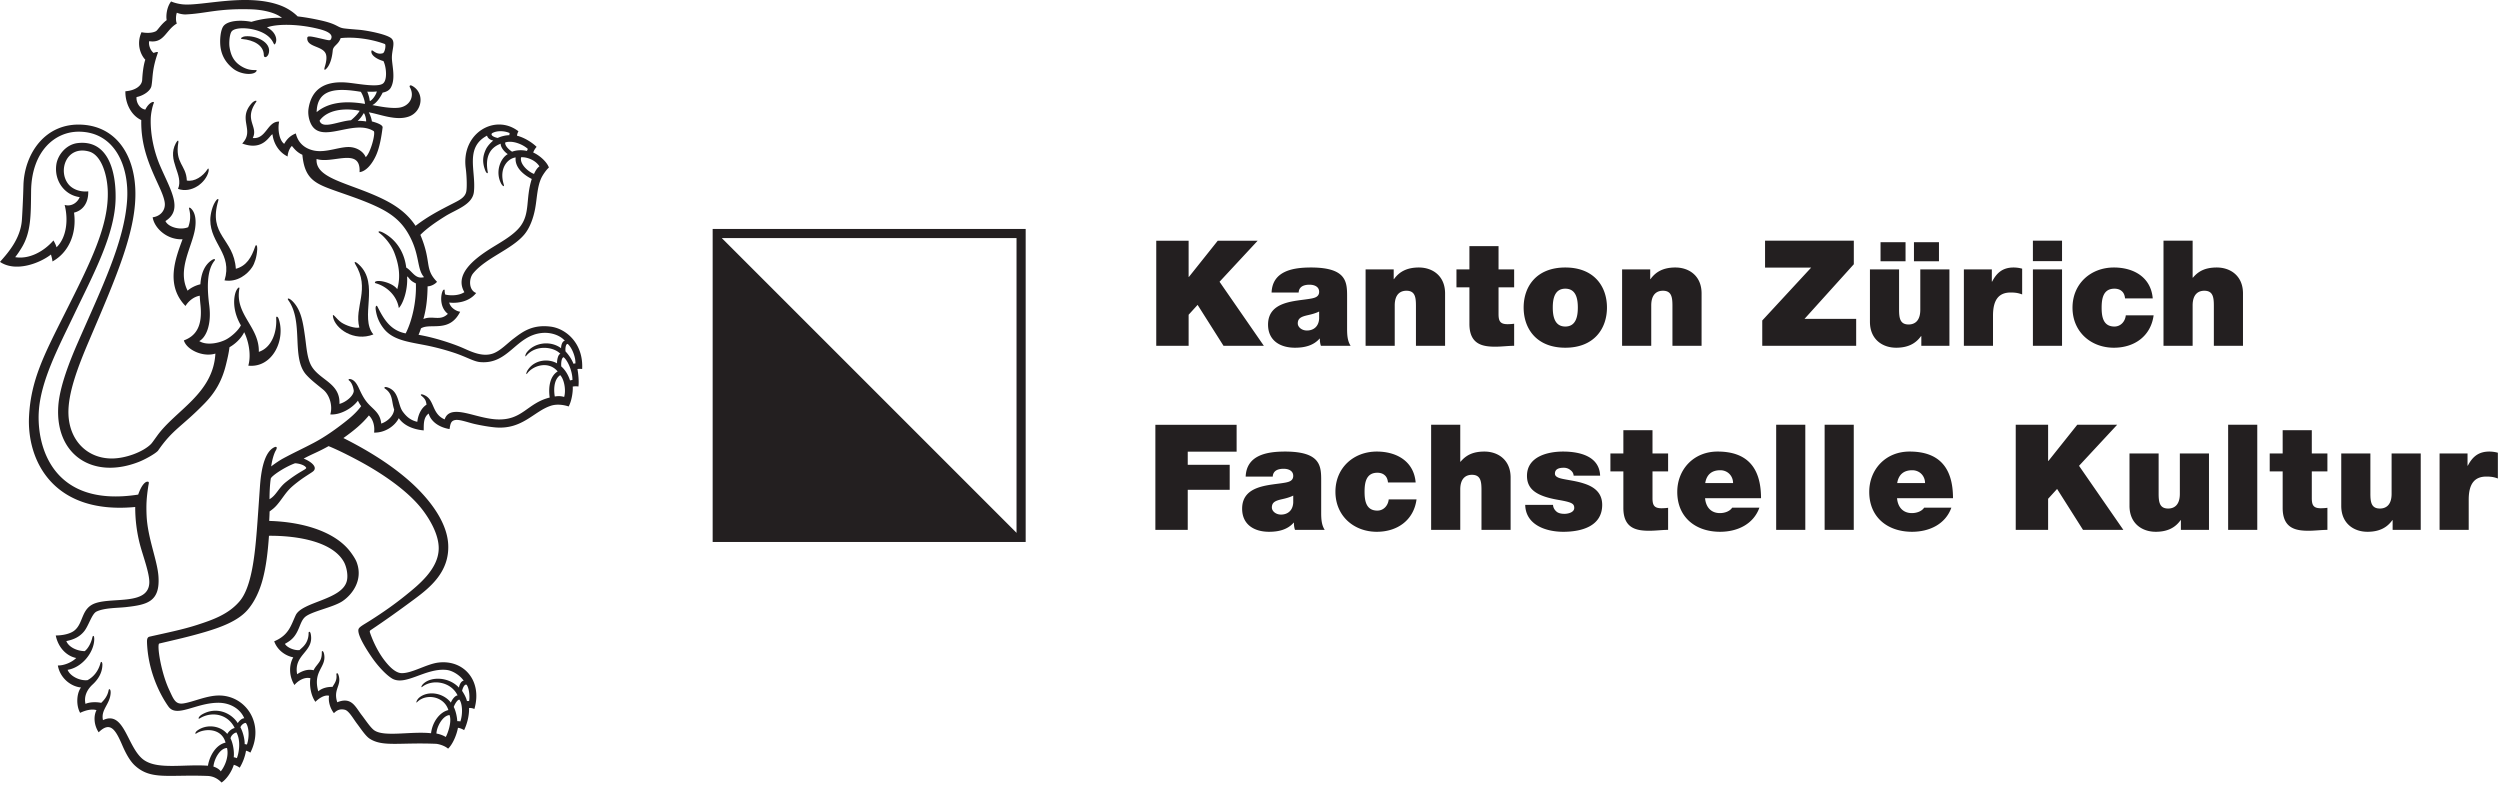 <svg viewBox="0 0 566 178" fill-rule="evenodd" clip-rule="evenodd" stroke-linejoin="round" stroke-miterlimit="2" width="317.978" height="100" xmlns="http://www.w3.org/2000/svg"><path d="M261.575 119.963h7.33v-9.066h9.5v-5.663h-9.5v-2.97h11.066v-6.097h-18.396zm31.213-6.162c-.1 1.8-1.267 2.7-2.771 2.7-1.2 0-2.067-.8-2.067-1.6 0-1.167.767-1.534 2.234-1.867.904-.2 1.804-.433 2.604-.833zm6.329-4.804c0-3.33.067-6.763-8.196-6.763-4.104 0-8.7.8-8.9 5.663h6.13c.033-.734.433-1.767 2.47-1.767 1.067 0 2.167.433 2.167 1.6 0 1.104-.9 1.37-1.8 1.537-3.371.634-9.767.434-9.767 5.9 0 3.634 2.767 5.23 6.096 5.23 2.133 0 4.17-.467 5.57-2.063h.067c-.033.467.067 1.163.234 1.63h6.729c-.733-1.097-.8-2.563-.8-3.863zm21.387.233c-.4-4.763-4.266-6.996-8.8-6.996-5.2 0-9.362 3.633-9.362 9.1s4.162 9.063 9.362 9.063c4.667 0 8.367-2.63 9-7.33h-6.3c-.133 1.367-1.133 2.534-2.566 2.534-2.534 0-2.9-2.167-2.9-4.267 0-2.1.366-4.304 2.9-4.304.7 0 1.266.2 1.666.567.434.366.667.933.734 1.633zm3.505 10.733h6.595v-9.133c0-2.767 1.5-3.333 2.634-3.333 1.937 0 2.17 1.4 2.17 3.4v9.066h6.596v-11.866c0-3.963-2.833-5.863-5.929-5.863-2.804 0-4.27.967-5.404 2.3h-.067v-8.367h-6.595zm38.262-12.266c-.167-4.43-4.667-5.463-8.4-5.463-3.467 0-8.162 1.133-8.162 5.496 0 2.97 2.029 4.57 7.062 5.437 3.071.534 3.638.834 3.638 1.834s-1.371 1.333-2.238 1.333c-.8 0-1.433-.2-1.767-.5-.5-.433-.766-.933-.8-1.533h-6.295c.1 4.466 4.562 6.096 8.629 6.096 4.2 0 8.8-1.296 8.8-6.096 0-2.834-1.934-4.134-4.134-4.834-2.195-.733-4.7-.866-5.8-1.333-.366-.167-.766-.4-.766-.904 0-1.133 1.066-1.333 2-1.333.533 0 1.066.166 1.466.5.438.304.738.733.771 1.3zM374.125 97.4h-6.596v5.266h-2.933v4.063h2.933V115c0 4.73 3.1 5.163 5.896 5.163 1.4 0 2.9-.2 4.234-.2v-4.996c-.5.067-1 .1-1.5.1-1.667 0-2.034-.7-2.034-2.3v-6.037h3.534v-4.063h-3.534v-5.266zm11.938 11.966c.3-1.866 1.433-2.904 3.404-2.904 1.7 0 2.9 1.304 2.9 2.904zm12.633 3.43c0-6.734-2.967-10.563-9.833-10.563-5.467 0-9.13 4.096-9.13 9.133 0 5.767 4.163 9.03 9.696 9.03 3.938 0 7.567-1.73 8.9-5.463h-6.162c-.538.833-1.704 1.233-2.77 1.233-2.068 0-3.2-1.4-3.368-3.37zm3.43 7.166h6.595V96.167h-6.596v23.796zm10.97 0h6.596V96.167h-6.596v23.796zm16.43-10.596c.3-1.866 1.433-2.904 3.4-2.904 1.704 0 2.904 1.304 2.904 2.904h-6.305zm12.633 3.43c0-6.734-2.967-10.563-9.834-10.563-5.466 0-9.129 4.096-9.129 9.133 0 5.767 4.163 9.03 9.696 9.03 3.938 0 7.567-1.73 8.9-5.463h-6.162c-.538.833-1.705 1.233-2.771 1.233-2.067 0-3.2-1.4-3.367-3.37zm14.204 7.166h7.329v-7.033l2.033-2.233 5.867 9.266h9.133l-10.033-14.5 8.633-9.296h-9.033l-6.533 8.196h-.067v-8.196h-7.33v23.796zm43.75-17.296h-6.596v9.134c0 2.766-1.5 3.333-2.633 3.333-1.938 0-2.171-1.4-2.171-3.4v-9.067h-6.596v11.867c0 3.967 2.833 5.863 5.933 5.863 2.634 0 4.4-.9 5.634-2.63h.066v2.196h6.363zm4.337 17.296h6.596V96.167h-6.596v23.796zM523.392 97.4h-6.596v5.266h-2.933v4.063h2.933V115c0 4.73 3.1 5.163 5.9 5.163 1.396 0 2.896-.2 4.23-.2v-4.996c-.5.067-1 .1-1.5.1-1.667 0-2.034-.7-2.034-2.3v-6.037h3.533v-4.063h-3.533v-5.266zm24.663 5.266h-6.596v9.134c0 2.766-1.5 3.333-2.638 3.333-1.933 0-2.166-1.4-2.166-3.4v-9.067h-6.596v11.867c0 3.967 2.829 5.863 5.929 5.863 2.633 0 4.404-.9 5.637-2.63h.067v2.196h6.363zm4.266 17.296h6.596v-6.833c0-3.7 1.4-5.233 4-5.233 1.333 0 1.933.2 2.6.433v-5.83a7.515 7.515 0 0 0-1.933-.266c-2.4 0-3.8 1.133-4.867 3.2h-.067v-2.767h-6.329v17.296M261.775 78.29h7.33v-7.033l2.033-2.234 5.866 9.267h9.134l-10.034-14.5 8.634-9.296h-9.034l-6.533 8.196h-.067v-8.196h-7.329zm36.88-6.163c-.1 1.8-1.267 2.7-2.767 2.7-1.204 0-2.071-.8-2.071-1.6 0-1.166.767-1.533 2.237-1.866.9-.2 1.8-.434 2.6-.834v1.6zm6.329-4.804c0-3.329.066-6.762-8.196-6.762-4.104 0-8.7.8-8.9 5.662h6.129c.033-.733.433-1.766 2.47-1.766 1.067 0 2.167.433 2.167 1.6 0 1.104-.9 1.37-1.8 1.537-3.37.633-9.766.433-9.766 5.9 0 3.633 2.766 5.23 6.096 5.23 2.133 0 4.17-.467 5.57-2.063h.067c-.033.466.067 1.162.233 1.629h6.73c-.734-1.096-.8-2.563-.8-3.863zm4.187 10.967h6.596v-9.133c0-2.767 1.5-3.334 2.637-3.334 1.934 0 2.167 1.4 2.167 3.4v9.067h6.596V66.423c0-3.962-2.833-5.862-5.93-5.862-2.633 0-4.403.9-5.637 2.633h-.066v-2.2h-6.363zm30.1-22.563h-6.596v5.267h-2.933v4.063h2.933v8.27c0 4.73 3.096 5.163 5.896 5.163 1.4 0 2.9-.2 4.233-.2v-4.996c-.5.067-1 .1-1.5.1-1.666 0-2.033-.7-2.033-2.3v-6.037h3.533v-4.063h-3.533zm24.546 13.9c0-4.804-2.933-9.066-9.43-9.066-6.5 0-9.433 4.262-9.433 9.066 0 4.8 2.934 9.096 9.434 9.096 6.496 0 9.429-4.296 9.429-9.096zm-6.596 0c0 1.834-.333 4.3-2.833 4.3-2.504 0-2.838-2.466-2.838-4.3 0-1.833.334-4.27 2.838-4.27 2.5 0 2.833 2.437 2.833 4.27zm10.021 8.663h6.6v-9.133c0-2.767 1.5-3.334 2.633-3.334 1.934 0 2.167 1.4 2.167 3.4v9.067h6.596V66.423c0-3.962-2.83-5.862-5.93-5.862-2.633 0-4.4.9-5.633 2.633h-.066v-2.2h-6.367zm31.733 0h21.263v-6.096h-11.696l11.163-12.37v-5.33h-20.096v6.096h10.433l-11.067 11.97zm34.346-19.133h5.663v-4.33h-5.663zm-7.566 0h5.662v-4.33h-5.662zm15.595 1.837h-6.595v9.133c0 2.767-1.5 3.334-2.638 3.334-1.933 0-2.167-1.4-2.167-3.4v-9.067h-6.595v11.867c0 3.966 2.829 5.862 5.929 5.862 2.633 0 4.404-.9 5.637-2.629h.067v2.196h6.362zm3.271 17.296h6.596v-6.833c0-3.7 1.4-5.234 4-5.234 1.333 0 1.933.2 2.6.434v-5.83a7.515 7.515 0 0 0-1.933-.266c-2.4 0-3.8 1.133-4.867 3.2h-.067v-2.767h-6.329zm15.63 0h6.595V60.994h-6.596V78.29Zm0-19.167h6.595v-4.629h-6.596v4.63zm27.129 8.434c-.4-4.763-4.267-6.996-8.8-6.996-5.2 0-9.363 3.633-9.363 9.1 0 5.466 4.163 9.062 9.363 9.062 4.666 0 8.366-2.629 9-7.329h-6.3c-.134 1.367-1.134 2.533-2.567 2.533-2.533 0-2.9-2.166-2.9-4.266s.367-4.304 2.9-4.304c.7 0 1.267.2 1.667.566.433.367.666.934.733 1.634zm2.437 10.733h6.596v-9.133c0-2.767 1.5-3.334 2.633-3.334 1.938 0 2.171 1.4 2.171 3.4v9.067h6.596V66.423c0-3.962-2.833-5.862-5.93-5.862-2.803 0-4.27.966-5.403 2.3h-.067v-8.367h-6.596V78.29M86.638 20.961c-.5 1.042-1.388 2.38-2.342 2.834 1.508.266 4.067.804 5.954.596 2.363-.255 3.783-2.446 2.525-4.671-.092-.154-.05-.6.533-.284 2.925 1.584 2.317 5.85-.729 6.942-2.912 1.046-6.529-.52-9.083-.95.38.688.646 1.563.696 2.058.712.192 2.496.705 2.429 1.367-.258 2.021-.642 4.442-1.48 6.313-.745 1.666-2.095 3.595-3.74 3.812.332-5.77-6.093-1.792-9.726-2.983-.325 4.104 6.108 5.196 12.98 8.137 3.583 1.538 7.087 3.434 9.42 6.996 2.72-2.07 5.025-3.308 8.625-5.141 1.35-.688 2.596-1.317 2.858-2.6.209-1.013.096-3.7-.116-5.296-1.075-8.013 6.704-12.43 11.937-8.363a2.417 2.417 0 0 0-.329.992c1.62.416 3.342 1.462 4.438 2.529-.342.396-.605.808-.767 1.283 1.3.567 3.012 1.971 3.554 3.392-.65.567-1.417 1.737-1.696 2.325-.979 2.058-.987 4.663-1.429 7.013-.383 2.045-1.167 4.32-2.475 5.866-2.846 3.367-8.692 5.238-11.575 8.784-.983 1.208-.996 3.808.708 4.42-1.629 2.055-4.354 2.38-6.108 2.163.308 1.287 1.75 2.008 2.483 2.079-2.45 4.892-6.775 2.446-8.879 3.775a13.38 13.38 0 0 1-.546 1.45c3.555.608 7.33 1.87 9.48 2.746 1.891.767 4.754 2.45 7.425 1.47 1.633-.6 3.183-2.274 4.662-3.391 1.963-1.483 4.138-3.18 8.263-2.687 3.662.433 7.529 3.92 7.212 9.608a3.638 3.638 0 0 0-1.067 0c.167.87.388 2.796.221 3.962a3.674 3.674 0 0 0-1.287.017c.083 1.054-.217 3.217-.921 4.5-1.05-.354-2.63-.612-4.013-.167-3.866 1.246-6.433 5.425-12.55 4.913-1.441-.121-3.295-.454-4.741-.78-1.367-.312-3.338-1.045-4.288-.908-1.104.155-1.17.871-1.379 2.063-2.708-.454-4.317-1.975-4.72-3.521-1.205.867-1.11 2.42-1.126 3.82-2.341-.216-4.47-1.074-5.641-2.77-.846 1.704-3.042 3.33-5.596 3.267.154-1.071-.017-2.788-1.175-3.884-1.546 1.9-3.275 3.338-5.771 5.117 4.654 2.338 9.883 5.388 14.433 9.283 4.146 3.55 9.042 9.155 9.3 14.875.28 6.163-4.15 9.717-7.7 12.346-3.512 2.6-6.446 4.7-9.8 6.942-.312.196-.291.367-.208.62.804 2.338 2.004 4.638 3.337 6.35.759.972 2.275 2.763 3.788 2.81 2.333.074 5.646-2.05 8.312-2.388 5.825-.738 10.055 4.154 8.192 10.508-.367-.183-.88-.267-1.204-.225.062 1.904-.575 3.912-1.125 5.008a3.64 3.64 0 0 0-1.388-.533c-.287 1.575-1.15 3.683-2.233 4.73-.758-.66-1.98-1.018-2.683-1.097-8.288-.35-12.113.75-15.071-1.162-.938-.609-1.992-2.246-2.838-3.359-.883-1.162-1.862-2.962-2.783-3.191-1.162-.288-1.883.17-2.475.77-.82-1.037-1.333-2.62-1.1-3.945-1.075-.267-2.354.641-3.092 1.375-.9-1.221-1.429-3.471-1.133-5.35-1.437-.325-2.842.629-3.617 1.546-1.408-2.305-1.116-4.83-.258-6.263-1.95-.387-3.646-1.742-4.32-3.63 3.303-1.403 3.766-3.532 4.858-5.89 1.441-3.117 10.633-3.467 11.604-7.86.312-1.403-.15-3.232-.646-4.153-2.47-4.592-10.296-6.038-17-5.992-.263 3.804-.667 7.05-1.421 9.867-.7 2.637-1.875 5.187-3.53 7.037-2.203 2.459-6.053 3.846-9.562 4.888-3.516 1.037-6.604 1.729-10.308 2.6-.604.066.304 6.358 2.204 10.433 1.034 2.213 1.421 3.413 3.263 3.13 2.296-.347 5.437-1.892 8.341-1.788 5.917.208 10.055 6.504 6.805 12.925-.38-.217-.663-.363-.992-.425-.225 1.45-.838 2.883-1.43 3.841a4.272 4.272 0 0 0-1.328-.654c-.588 1.809-1.759 3.334-2.775 4.013-.73-.754-1.738-1.438-3.175-1.492-8.934-.337-12.792.975-16.421-2.33-1.188-1.078-2.121-2.857-2.9-4.657-1.517-3.525-2.725-5.463-5.33-2.892-1.07-1.62-1.195-3.667-.491-5.017-1.171-.375-2.758.142-3.704.613-.942-1.671-.825-4.396.196-5.742-2.455-.242-4.788-2.28-5.242-4.987 1.404.037 3.175-.713 4.162-1.688-2.279-.467-4.108-2.45-4.637-5.104 1.508 0 3.225-.338 4.183-1.088 2.171-1.691 1.488-5.112 4.846-6.237 4.033-1.346 11.92.475 12.15-4.567.096-2.108-1.442-6.133-2.1-8.646a33.446 33.446 0 0 1-1.087-8.55c-18.605 1.775-24.567-10.55-24.038-20.566.43-8.167 3.37-13.834 8.104-23.263 5.834-11.616 10.067-19.979 9.709-27.958-.167-3.638-1.505-7.925-4.213-8.688-5.175-1.446-7.154 4.425-4.642 7.45.85 1.017 2.488 1.767 4.446 1.563.067 2.704-1.304 4.367-3.216 4.817.666 4.95-1.359 9.125-4.888 11.058-.046-.571-.192-1.025-.337-1.571C9 59.607 3.546 61.691 0 59.294c1.046-1.195 1.58-1.816 2.254-2.745 1.384-1.904 2.542-4.196 2.709-6.83.17-2.75.287-5.445.341-7.69.171-7.097 4.88-14.43 13.534-13.784 7.287.541 11.416 6.5 11.791 14.47.434 9.197-4.208 19.747-10.496 34.488-2.495 5.854-4.82 11.942-4.633 16.638.233 5.779 4.092 9.82 9.538 9.958 3.32.083 7.425-1.52 9.145-3.27.238-.247.471-.588 1.405-1.884 4.154-5.767 12.67-9.492 13.175-18.592-2.85.875-6.521-.883-7.138-2.983 2.542-.942 4.358-3.004 3.73-8.304-.047-.5-.113-1.2-.134-1.813-1.408.238-2.558 1.242-3.23 2.321-4.62-4.77-2.228-10.867-.662-15.104-3.554.17-6.404-2.554-6.766-4.975 1.716-.225 2.8-1.483 2.758-2.992-.033-1.246-.908-3.141-1.596-4.637-1.958-4.267-3.85-8.559-3.742-14.38-2.545-1.2-3.666-4.179-3.595-6.525 2.183-.158 3.737-1.2 3.804-2.595.054-1.109.237-3.184.704-4.555-.838-.816-2.171-3.304-.858-6.22.929.212 2.391.254 3.279-.238.383-.212 1.137-1.558 2.42-2.496-.187-.908-.012-2.941 1-4.229.626.283 1.634.558 2.626.658 4.312.438 14.558-2.604 22.129.25 1.579.592 2.916 1.496 3.9 2.48 1.504.162 3.391.487 5.254.908 3.708.83 3.633 1.5 5.017 1.767.562.108 2.116.22 3.666.354 1.654.141 6.421 1.012 7.363 2.025.862.929-.017 2.6.033 4.42.042 1.688.888 4.671-.258 6.671-.371.65-1.104.975-1.83 1.1zM56.87 2.111c-7.613-.233-10.263.963-14.938 1.163-.895-.025-1.612-.267-1.887-.392-.225.517-.308 1.821-.008 2.442-2.571 1.533-2.875 4.542-6.259 3.996-.216.929.354 2.196 1.004 2.67.346-.137 1.063-.387.955-.037-1.367 3.871-1.096 5.533-1.442 7.483-.208 1.171-1.867 2.242-3.383 2.542-.109 1.03.55 2.58 1.987 2.838.867-1.755 2.146-2.025 1.92-1.488-.366.892-.67 2.483-.695 3.625-.092 3.83.883 7.704 2.104 10.546 2.38 5.533 5.33 9.954 1.23 12.546.533 1.283 3.187 2.179 5.145 1.396.813-2.134.3-3.734.192-4.267-.038-.183.142-.22.346-.058 1.196 1.004 1.266 2.979 1.037 4.55-.608 4.162-4.162 9.308-1.704 14.146.73-.667 1.863-1.217 2.892-1.446.17-2.525.966-4.309 2.429-5.371.862-.625 1.008-.23.775.033-1.808 2.204-1.683 6.35-1.2 10.075.604 4.65-.863 7.388-2.258 8.121 1.716 1.083 4.575.425 6.041-.342 1.075-.558 2.746-1.95 3.384-3.22-1.63-2.788-1.734-5.396-1.317-7.075.337-1.38 1.108-1.859.967-1.192-1.038 5.862 4.537 8.554 4.412 14.267 2.896-.95 4.154-4.442 3.92-7.721.05-.446.4-.221.56.22 1.64 4.676-1.334 11.196-6.863 10.626.775-2.763-.134-6.005-.934-7.575-.708 1.454-2.05 2.679-3.329 3.404-.175 1.454-.5 2.729-.754 3.787-.912 3.834-2.512 6.504-4.9 8.946-5.208 5.342-7.137 5.77-10.546 10.717-.737.762-2.991 1.983-4.291 2.496-10.313 4.066-18.959-1.463-18.271-12.525.275-4.446 2.596-10.292 4.446-14.521 5.404-12.363 10.487-22.704 11.137-32.138.538-7.754-2.796-15.483-10.858-15.562-5.48-.059-10.759 4.437-10.875 13.45-.067 5.316.054 9.329-2.221 12.954-.488.775-.725 1.158-1.38 2.004 3.138.525 6.455-1.254 8.663-3.783.213.375.55.97.692 1.55 2.32-2.225 2.692-6.334 1.837-9.592 1.513.438 2.875-.483 3.413-1.767-3.496-.462-5.833-3.783-5.283-7.425.329-2.154 2.229-4.504 4.808-4.808 6.725-.792 8.7 6.025 8.604 12.492-.12 8.2-5.07 17.258-9.454 26.446-3.53 7.4-7.533 14.908-7.942 21.933-.454 7.796 3.117 21.725 22.509 18.708.779-2.262 1.733-3.146 2.312-2.883.188.096.05.454-.058 1.183-.35 2.4-.467 3.896-.35 6.459.229 5.05 2.425 10.087 2.683 13.737.408 5.775-2.57 6.433-7.287 6.97-1.984.226-4.934.15-6.738 1.018-1.05.504-1.737 3.108-2.758 4.416-1.009 1.288-2.396 1.938-4.075 2.263.508 1.3 2.262 2.233 4.162 2.283.688-.512 1.442-1.737 1.759-3.204.066-.304.437-.52.4.608-.105 3.038-2.905 6.35-6.03 6.821.563 1.45 2.78 2.542 4.509 2.342 1.358-.725 2.433-2.017 2.929-3.846.125-.52.458-.288.437.4-.037 1.808-.975 3.287-2.2 4.417-1.229 1.133-2.025 2.637-1.625 4.404.813-.404 2.38-.492 3.555-.234.595-.558 1.433-1.491 1.675-2.841.079-.45.537-.354.458.704-.188 2.52-2.258 3.667-1.73 6.05 4.934-2.358 5.476 6.412 9.313 9.054 3.188 2.192 9.084.88 14.45 1.267.388-2.363 1.892-4.784 3.988-5.23-.896-3.374-4.809-3.25-6.6-2.083-.392.259-.28-.258.162-.62 2.175-1.617 5.321-1.126 6.825.741.367-.683 1.092-1.242 1.684-1.342-1.546-3.225-5.234-3.833-7.9-2.195-.484.312-.342-.392.508-.884 3.196-1.85 6.583-.404 8.087 1.967.305-.508.967-1.133 1.475-1.096-.875-2.092-3.154-3.567-6.054-3.512-5.033.091-9.275 3.437-11.116.854-2.075-2.925-4.65-8.246-4.855-14.592 0-.537.021-1.037.5-1.212 3.896-.888 7.58-1.617 10.875-2.688 3.538-1.15 7.063-2.375 9.596-5.35 2.7-3.167 3.438-10.312 3.9-16.108.217-2.771.492-6.867.704-9.904.342-4.859 1.367-7.963 3.267-8.859.483-.22.72.013.35.684-.483.8-.887 2.3-1.075 3.662.846-.658 1.942-1.387 2.7-1.8 2.496-1.35 4.163-2.083 6.908-3.525 2.625-1.375 5.142-3.204 7.017-4.675 1.183-.93 2.563-2.05 3.75-3.646a6.833 6.833 0 0 1-.742-1.246c-1.337 1.805-4.091 3.3-6.258 3.113.575-1.817-.083-4.354-1.604-5.608-1.683-1.384-2.738-2.159-3.8-3.325-3.538-3.875-.517-12.055-4.146-16.988-.254-.508.296-.37.892.192 2.108 2 2.508 5.075 2.946 8.158.329 2.313.462 5.07 1.562 6.8 1.958 3.08 6.425 3.758 6.23 8.396 1.42-.38 3.17-1.75 3.24-2.963-.066-.554-.34-1.804-1.095-2.366-.187-.142-.07-.425.492-.25 1.054.329 1.57 1.625 2.02 2.575.488 1.029.992 1.962 1.709 2.791 1.287 1.492 2.87 2.246 3.087 4.663 1.196-.371 2.788-1.604 2.93-3.192-.634-1.804-.225-3.496-2.096-4.737-.25-.167-.134-.584.883-.159 2.388 1.005 2.025 3.855 3.183 5.417.775 1.046 1.7 1.925 3.271 2.275.167-1.462.792-3.046 2.088-3.887-.125-.813-.246-1.296-1.163-2.017-.25-.196-.204-.583.838-.054 2.166 1.096 1.533 4.183 4.429 5.408.82-2.554 3.942-1.675 6.9-.908 1.475.383 3.287.833 4.87.908 5.88.288 6.855-3.662 12.01-4.946-.368-2.57.162-4.925 1.807-5.912-2.154-2.546-5.716-1.242-6.925.5-.266.35-.233-.267.18-.859 1.55-2.341 4.691-2.583 6.604-1.466-.042-.8.266-2.109.758-2.142-1.408-1.583-5.537-2.233-7.775.475-.27.304-.204-.283.12-.762 1.634-2.234 5.313-2.863 7.81-1-.022-.521.245-1.65.858-1.675-1.055-1.246-3.155-1.98-5.209-1.775-5.92.595-7.541 7.133-13.929 6.595-1.475-.12-2.904-1.07-5.762-2.054a54.411 54.411 0 0 0-5-1.412c-4.571-1.071-8.813-1.13-11.171-4.209-.792-1.037-1.48-2.291-1.746-4.141-.146-.85.187-1.238.425-.667 1.4 2.754 2.867 5.308 6.346 5.983 1.425-2.708 2.487-7.325 2.312-11.32-1.516-.68-1.504-1.367-1.991-1.575.216 3.037-.921 6.208-1.871 7.154-.434-2.842-2.796-4.95-5.23-5.609-.312-.083-.354-.595.971-.504.892.059 2.984.613 3.905 1.834.841-2.93.341-5.667-.696-8.33-.559-1.437-1.896-3.32-3.384-4.412-.32-.233-.187-.6.867-.058 2.704 1.395 4.788 4.129 5.246 7.916 1.43.838 2.03 2.704 4.033 2.171-1.716-1.925-.858-5.15-3.566-9.842-1.438-2.491-3.371-4.287-6.617-5.879-4-1.966-8.82-3.35-11.908-4.583-3.238-1.296-5.03-2.734-5.455-7.404-1.083-.488-1.72-1.184-2.366-1.996-.588.512-.95 1.646-.975 2.383-2.1-1.012-3.221-3.15-3.421-5.017-.658.096-1.988 3.896-6.858 2.08 2.895-3.021-1.067-5.405 2.05-9 .587-.725 1.466-.913 1.079-.371-2.846 4.07.587 5.47-.742 8.133 3.083.288 3.267-3.787 5.97-3.725-.374 1.804.047 4.271 1.147 5.038.646-1.142 1.441-1.892 2.633-2.355.525 2.234 2.104 3.434 4.03 3.859 2.912.646 6.187-1.075 8.566-.738 1.437.2 2.717 1.046 3.233 2.254 1.188-1.162 2.275-5.57 1.8-5.9-4.633-2.895-12.146 3.313-14.337-1.933-.388-.929-.58-2.112-.417-3.162.65-4.234 3.454-6.28 8.492-5.913 2.208.158 7.054 1.2 8.346.242 1.07-.796.775-3.788.125-5.092-1.3-.35-2.809-1.225-2.734-2.187.08-.855.875.941 2.609.404.487-.217.75-1.975.433-2.084-2.783-1.037-6.613-1.691-10-1.333-.5 1.513-1.692 1.667-1.792 2.825-.175 1.992-.796 3.625-1.641 4.275-.325.221-.305-.112-.113-.746.242-.775.517-2.07.15-2.87-.77-1.696-4.087-1.459-4.162-3.33-.05-.766.395-.679 3.679.084 1.387.325 1.525.345 1.725-.08.546-1.225-1.338-1.883-2.996-2.283-4.988-1.204-9.588-1.05-11.538-.292 1.971.934 2.48 2.821 1.859 3.717-.434.575-.125-.929-2.342-2.262-2.42-1.463-6.696-1.696-7.53-.521-.47.662-.6 2.633-.453 3.529.246 1.533.741 3.042 2.437 4.18 2.334 1.562 3.904.69 3.684 1.19-.492 1.06-3.534.91-5.313-.508-1.475-1.175-2.575-2.725-2.862-4.929-.2-1.562.008-3.916.725-4.766.966-1.15 3.716-1.4 6.287-.9 2.07-.634 4.813-1.034 6.917-.884-1.475-1.237-4.396-1.87-6.971-1.946Zm14.82 23.275c2.392-1.983 5.855-2.729 10.934-1.862-.042-.867-.53-2.133-.937-2.738-5.088-.841-9.892-.92-9.996 4.6zm11.455-4.637c.275.646.462 1.37.504 1.637.042.284.025.534.175.459.496-.25 1.342-1.371 1.483-2.15-.591.104-1.654.087-2.162.054zm-10.796 6.57c.613 2.047 4.258.105 7.104-.09.896-.738 1.592-1.488 1.971-2.147-3.48-.696-7.317-.241-9.075 2.238zm10.05-1.662c-.1-.05-.175.18-.333.421-.217.333-.58.842-1.096 1.288.496-.03 1.462.037 1.917.137.054-.667-.342-1.775-.488-1.846zm32.992 4.471c-.946-.45-2.742-.683-3.971.025-.404.354.104.842 1.262 1.08a6.8 6.8 0 0 1 2.638-.63c0-.192.025-.262.07-.475zm-5.575 8.35c-.65-1.779-.534-3.104.175-4.642.346-.75 1.146-1.604 1.683-2.008-.942-.208-1.296-.696-1.412-1.12-5.109 2.728-2.446 8.024-2.971 12.733-.33 2.929-4.05 3.979-6.496 5.512-2.108 1.317-4.175 2.738-5.625 4.221 2.633 6.242.83 7.608 3.77 10.625-.5.6-1.44 1.02-2.133 1.025-.041 2.642-.275 5.038-.954 7.4 2.15-.875 3.75.58 5.546-1.17-1.65-1.26-1.717-3.588-1.296-4.888.246-.75.567-.659.567-.45-.004.379.046.72.133.966.959.246 2.988.346 4.33-.537-2.292-3.925 2.1-7.38 5.424-9.55 2.305-1.508 5.634-3.171 7.28-5.392 2.216-2.996 1.129-6.254 2.554-10.687-1.675-.842-3.896-2.496-3.65-4.875-1.763.22-3.83 2.404-2.696 6.104.187.637-.2.454-.57-.146-1.443-2.708-.155-5.804 1.487-6.708-.921-.592-1.692-1.742-1.596-2.359-2.671.971-3.517 3.292-2.942 6.371.092.454-.283.471-.608-.425zm9.691-4.754c-.945-.917-3.375-2.046-5.12-1.47-.142.707.841 1.662 1.55 2.087.858-.325 2.066-.463 3.362-.167a6.15 6.15 0 0 1 .208-.45zm2.621 3.937c-1-1.558-3.07-2.158-4.15-2.054-.375 1.521 1.596 3.28 2.925 3.771.425-.967.846-1.454 1.225-1.717zm5.917 41.917c.708.742 1.437 1.83 1.783 2.784a1.93 1.93 0 0 1 .446-.08c.083-1.262-.7-3.512-1.737-4.408-.45-.125-.613 1.125-.492 1.704zm1.554 6.45c.033-1.775-.933-4.246-1.98-5.15-.507.084-.612 1.284-.553 2.08.996.858 1.658 2.12 1.979 3.166.187-.042.4-.087.554-.096zm-2.77-1.096c-1.48 1-1.484 3.346-1.226 4.838.784-.142 1.43-.113 2.117.1.47-1.55-.004-4.033-.892-4.938zm-25.75 66.738c-4.78-.488-9.38 3.796-12.388 1.9-1.375-.863-3.204-2.842-4.546-4.804-.846-1.238-3.22-4.784-3.004-6.209.087-.591 1.033-1.029 2.7-2.087 2.912-1.846 5.525-3.688 7.95-5.646 2.95-2.383 7.487-5.98 7.533-10.65.03-3.217-2.092-6.712-3.75-8.858-2.917-3.775-7.933-7.371-12.712-10.092-2.105-1.2-6.03-3.246-8.475-4.22-2.413 1.358-3.596 1.72-5.638 2.82 1.496.6 2.725 1.567 2.483 2.392-.154.512-.529.62-2.32 1.816-1.046.696-2.33 1.705-2.925 2.255-1.317 1.208-2.038 2.554-3.159 3.887-.679.808-1.112 1.108-1.796 1.62-.004.676-.045 1.288-.083 2.143 7.8.22 14.854 2.483 18.258 6.845.484.621 1.242 1.7 1.542 2.509 1.533 4.07-1.067 7.391-3.246 8.833-2.17 1.43-7.108 2.3-8.5 3.617-1.07 1.012-1.17 2.841-2.446 4.425-.57.712-1.245 1.141-2.05 1.6.438.82 2.105 1.541 3.296 1.416.463-.45.921-.758 1.4-1.483.363-.55.688-1.437.659-2.417-.005-.241.337-.512.495.3.775 4.055-3.933 4.525-3.087 9.059.867-.58 2.246-1.267 3.725-.896.375-.788.904-1.254 1.333-1.93.259-.403.563-1.037.521-2.2-.008-.295.388-.408.55.617.467 2.921-2.62 3.663-1.346 8.284.834-.721 2.059-1.038 3.234-1.004.308-.65 1.054-1.325.875-2.788-.038-.325.308-.654.566.43.513 2.166-1.312 2.978-.375 5.837 3.254-1.317 4.084 1.033 5.525 2.891.825 1.063 1.913 2.742 2.767 3.4 2.187 1.675 8.304.23 12.942.721.3-2.52 1.933-4.77 3.92-5.246-.941-3.125-5.066-3.862-7.095-1.775-.309.313-.117-.52.487-1.033 1.95-1.646 5.446-1.137 7.175 1.12.342-.853 1.013-1.603 1.52-1.624-1.462-3.113-5.72-3.8-8.062-1.896-.183.15-.241-.262.409-.833 1.808-1.588 5.679-1.471 7.962.958.154-.887.617-1.546 1.075-1.546-.629-1.016-2.35-2.3-3.9-2.458zm-34.3-46.783c-2.397.879-5.392 2.912-5.48 3.483-.204 1.325-.283 3.225-.283 4.65 1.562-.908 2.004-2.53 3.758-3.913 3.167-2.495 4.704-2.854 4.538-3.22-.367-.663-1.85-1-2.534-1zm39.42 53.837c.204-1.037 0-2.967-.55-3.68-.387-.245-.837.493-1.037 1.363.45.65.983 1.65 1.1 2.317.162-.02.312-.02.487 0zm-3.475 1.333c.42.759.767 2.259.792 3.205.225.012.508.012.712.075.613-1.846.409-4.1-.204-4.917-.375-.12-1.02.854-1.3 1.637zm-3.912 6.021c.841.138 1.637.475 2.1.775.412-.683 1.45-3.45.854-4.966-1.709.162-2.98 2.979-2.954 4.191zm-42.913 2.5c.617-1.808.433-3.996-.208-4.854-.163-.217-1.096.304-1.259.954.513.88 1.009 2.692.955 3.8.162 0 .35.025.512.1zm-3.712-1.412c.575 1.116.887 3.075.725 4.275.212.025.475.108.712.208.467-1.158.95-3.967-.096-5.82-.487.083-1.204.608-1.341 1.337zm-3.867 6.391c.637.192 1.325.58 1.654 1.08.8-.959 1.904-3.209 1.425-5.284-1.508-.008-2.904 2.354-3.08 4.204" fill="#231f20" fill-rule="nonzero"/><path d="M60.878 11.944c-.225 1.066-1.147 1.327-1.15.533-.013-2.27-2.383-3.42-4.896-3.645-.664-.056 0-.544.693-.609 2.4-.227 5.87 1.288 5.353 3.721m-20.49 20.223c-.85 4.838 1.766 5.142 1.908 8.705 1.742.329 3.662-.938 4.717-2.605.175-.275.337.009.187.621-.625 2.5-3.82 4.954-6.9 3.88 1.383-3.255-2.63-6.392-.483-10.367.425-.78.629-.63.57-.234m8.626 13.107c.279-.346.52-.254.42.088-2.404 8.016 3.509 8.587 3.959 15.495 2.458-.662 3.562-2.65 4.37-5.025.192-.637.521-.283.476.575-.096 1.78-.588 3.234-1.155 4.088-1.012 1.542-3.32 3.475-6.25 2.987 1.863-6.029-3.212-8.27-3.225-13.687-.004-1.263.5-3.475 1.405-4.52m31.379 14.447c-.192-.284-.209-.809.854.166 4.796 4.392.07 12.042 3.287 15.83-4.416 1.724-8.641-1.326-9.137-3.934-.23-1.283.692.43 1.908 1.238 1.021.675 3.013 1.37 4.05 1.137-1.237-4.708 2.584-8.7-.962-14.437m81.988-6.854v68.8h68.8l-68.8-68.8" fill="#231f20" fill-rule="nonzero"/><path d="M163.413 53.902h66.729v66.733h-66.73V53.902Zm-2.067 68.8h70.867V51.835h-70.867z" fill="#231f20" fill-rule="nonzero"/></svg>